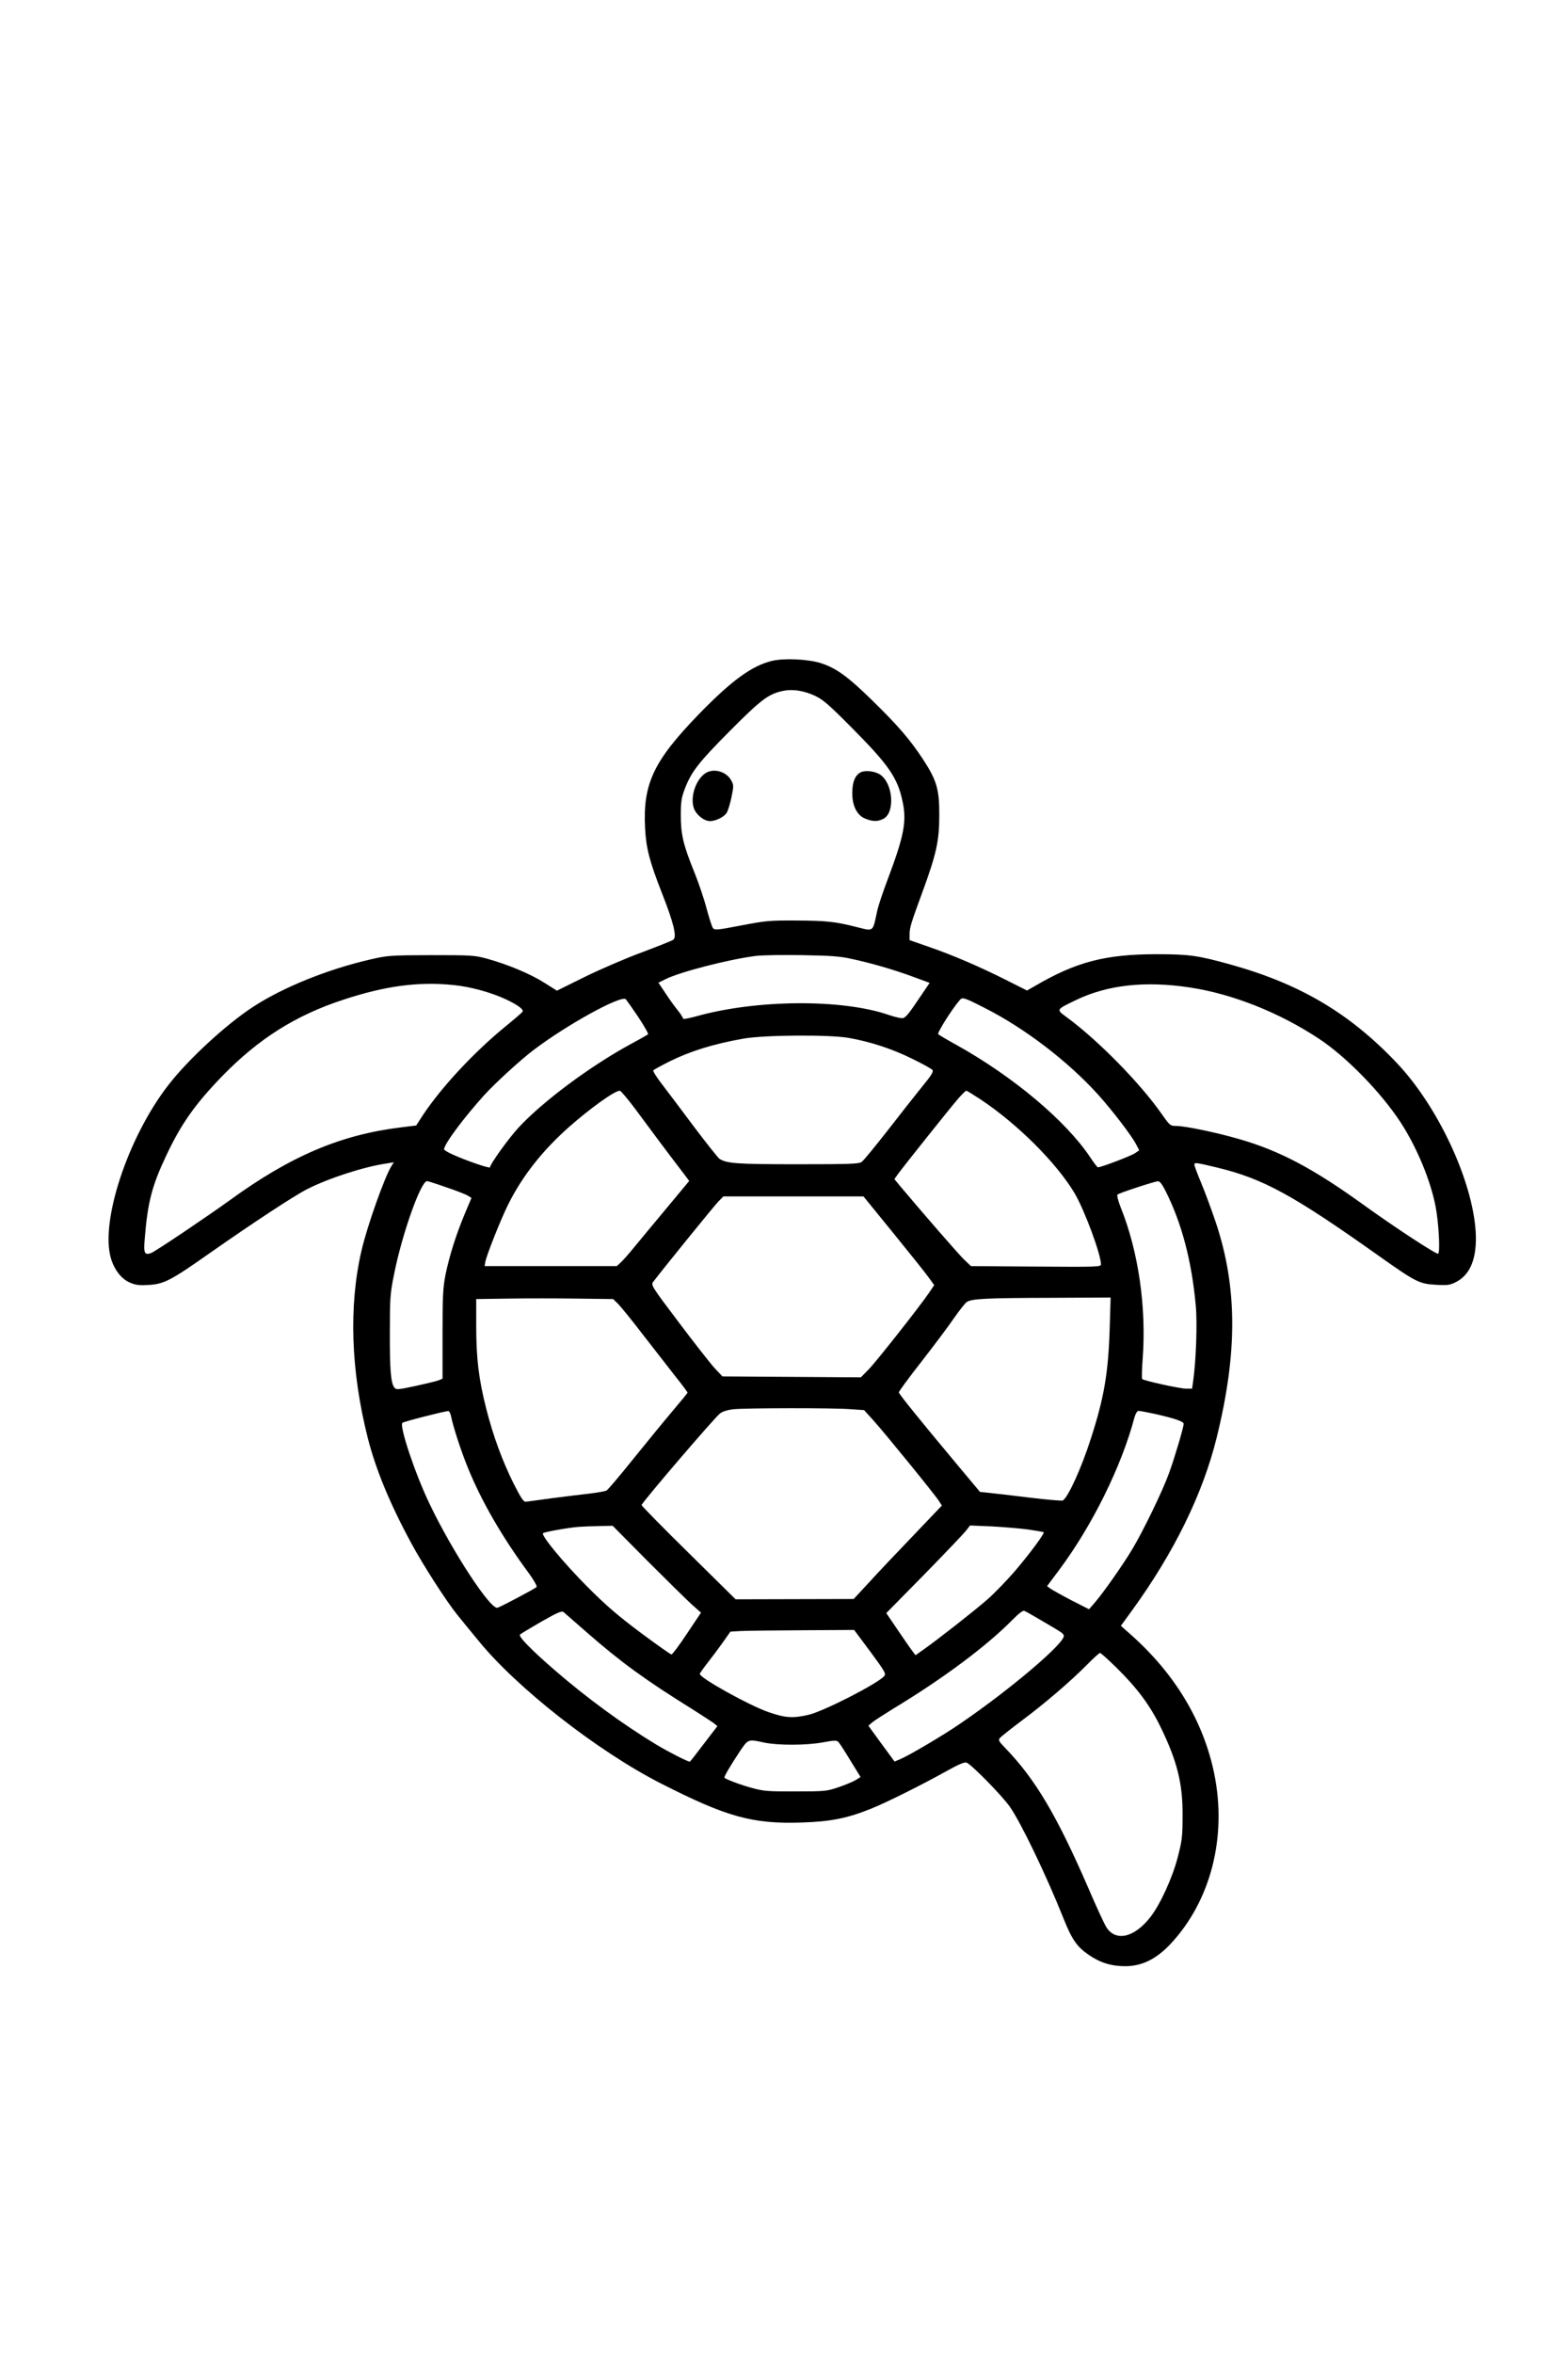 <?xml version="1.0" encoding="UTF-8" standalone="yes"?>
<svg version="1.0" xmlns="http://www.w3.org/2000/svg" width="1024" height="1536" viewBox="0 0 1024 1536" preserveAspectRatio="xMidYMid meet">
  <g transform="translate(0,1536) scale(0.1,-0.1)" fill="#000000" stroke="none">
    <path d="M5038 11045 c-131 -33 -262 -129 -474 -347 -297 -307 -367 -455 -351
-748 7 -130 30 -216 111 -423 75 -190 98 -284 73 -301 -8 -7 -100 -43 -203
-82 -104 -38 -271 -110 -373 -160 l-184 -91 -84 53 c-92 58 -239 119 -373 156
-80 22 -102 23 -365 23 -271 -1 -284 -2 -400 -29 -277 -64 -566 -181 -760
-307 -177 -115 -427 -345 -557 -514 -262 -338 -444 -887 -374 -1128 22 -75 68
-135 123 -159 37 -16 61 -20 123 -16 101 6 144 28 400 208 284 199 552 375
635 417 141 72 373 147 519 168 l48 8 -15 -24 c-43 -65 -160 -395 -196 -552
-84 -360 -70 -784 40 -1221 52 -206 145 -432 285 -690 77 -143 231 -382 301
-468 21 -26 81 -100 135 -165 252 -311 780 -724 1194 -935 430 -219 598 -266
922 -255 188 6 298 28 455 92 99 40 326 153 491 245 73 41 115 59 128 54 29
-9 229 -212 282 -287 71 -100 238 -446 352 -732 54 -136 88 -184 164 -236 76
-52 148 -74 241 -74 108 1 200 47 292 144 263 280 371 697 287 1111 -70 343
-257 655 -548 912 l-62 55 72 99 c275 379 462 760 553 1127 138 558 136 984
-5 1407 -27 80 -69 194 -94 254 -25 60 -46 115 -46 123 0 16 9 15 150 -19 299
-72 496 -180 1050 -573 247 -175 269 -186 379 -192 76 -4 91 -2 131 19 94 48
137 159 127 328 -21 335 -247 819 -516 1102 -307 324 -632 516 -1086 642 -212
59 -270 67 -481 67 -336 0 -527 -50 -798 -209 l-49 -28 -141 71 c-174 87 -343
160 -503 215 l-123 43 0 37 c0 44 10 76 84 277 90 245 110 333 110 498 1 171
-16 230 -106 368 -85 129 -163 220 -331 384 -160 157 -237 212 -336 244 -86
27 -244 34 -323 14z m282 -226 c54 -25 91 -57 235 -202 249 -250 307 -333 340
-492 27 -128 9 -222 -98 -506 -30 -79 -60 -169 -67 -199 -32 -149 -21 -140
-138 -111 -138 35 -197 41 -389 42 -175 1 -201 -1 -362 -32 -161 -31 -174 -32
-186 -16 -6 9 -24 65 -40 124 -15 59 -51 166 -80 238 -74 182 -89 249 -89 375
0 89 5 115 27 173 43 111 91 172 296 378 203 204 250 239 345 259 62 13 134 2
206 -31z m239 -1718 c128 -27 286 -73 409 -119 l103 -38 -54 -80 c-80 -119
-99 -143 -119 -150 -10 -3 -51 6 -92 20 -305 106 -864 102 -1258 -8 -55 -15
-88 -21 -88 -14 0 6 -15 29 -33 52 -19 23 -55 72 -80 111 l-47 70 44 22 c94
48 417 131 593 153 37 5 172 7 298 5 185 -3 248 -7 324 -24z m-2599 -171 c112
-11 247 -48 345 -94 80 -38 118 -67 107 -81 -4 -6 -55 -50 -114 -98 -205 -168
-417 -396 -538 -579 l-42 -65 -97 -12 c-395 -48 -721 -186 -1119 -475 -151
-109 -487 -335 -514 -345 -44 -17 -51 -2 -43 90 19 239 47 348 140 544 97 207
188 336 365 519 237 244 480 398 792 500 273 90 488 119 718 96z m4810 -16
c279 -42 586 -164 844 -335 179 -118 408 -353 535 -549 105 -162 194 -378 226
-545 21 -107 31 -300 17 -309 -11 -6 -279 169 -483 316 -332 240 -553 357
-819 433 -148 43 -352 85 -408 85 -39 0 -42 2 -96 79 -142 203 -417 482 -620
631 -69 51 -71 48 59 111 207 100 453 127 745 83z m-3601 -194 c38 -58 67
-108 63 -112 -4 -3 -54 -32 -112 -63 -265 -144 -573 -373 -732 -544 -66 -71
-188 -241 -188 -261 0 -10 -160 45 -247 85 -29 13 -53 28 -53 32 0 34 126 203
263 355 70 77 234 227 318 291 216 165 577 364 606 334 6 -7 43 -59 82 -117z
m2264 59 c259 -131 540 -346 736 -562 94 -104 222 -271 251 -328 l20 -38 -28
-19 c-24 -17 -220 -92 -242 -92 -4 0 -27 30 -52 68 -160 238 -502 525 -872
731 -60 33 -114 65 -119 70 -8 8 89 163 141 223 17 20 28 17 165 -53z m-892
-194 c139 -24 287 -72 415 -136 67 -32 127 -66 133 -73 9 -11 -5 -34 -65 -107
-42 -52 -144 -181 -226 -287 -82 -105 -159 -199 -171 -207 -18 -13 -82 -15
-422 -15 -394 0 -457 5 -506 35 -9 6 -84 100 -167 210 -82 110 -177 236 -210
279 -34 44 -59 84 -56 88 3 5 49 30 102 57 139 69 289 116 487 151 133 24 560
27 686 5z m-1394 -462 c75 -102 212 -286 321 -428 l33 -44 -148 -178 c-82 -98
-176 -212 -210 -253 -33 -41 -73 -86 -88 -100 l-27 -25 -431 0 -432 0 4 25 c5
38 103 285 151 380 92 184 224 351 397 504 140 123 297 236 331 236 6 0 51
-53 99 -117z m2260 58 c241 -161 493 -413 610 -609 64 -107 173 -400 173 -466
0 -16 -28 -17 -425 -14 l-424 3 -47 45 c-38 37 -263 296 -417 479 l-36 44 22
31 c32 45 332 421 390 489 27 31 53 57 57 57 5 0 48 -27 97 -59z m-3491 -572
c66 -22 129 -47 141 -55 l22 -14 -44 -104 c-57 -137 -99 -270 -125 -394 -17
-87 -20 -137 -20 -391 l0 -291 -27 -11 c-16 -6 -84 -22 -152 -37 -118 -25
-124 -25 -137 -8 -22 31 -29 121 -28 366 0 215 2 247 28 374 51 258 174 606
215 606 5 0 62 -18 127 -41z m4697 -26 c105 -209 170 -457 196 -745 11 -114 2
-360 -17 -494 l-7 -49 -40 0 c-43 1 -276 52 -286 63 -3 4 -2 61 3 127 26 338
-27 705 -143 993 -17 43 -26 79 -21 84 10 10 239 85 264 87 12 1 28 -20 51
-66z m-1777 -275 c109 -134 213 -264 231 -290 l34 -47 -33 -49 c-61 -90 -342
-446 -394 -500 l-52 -53 -452 3 -452 3 -52 55 c-28 31 -133 165 -234 299 -182
241 -182 243 -165 265 87 113 393 489 421 519 l36 37 458 0 457 0 197 -242z
m-1803 -456 c16 -15 88 -103 160 -197 72 -93 169 -217 214 -275 46 -57 83
-107 83 -111 0 -3 -46 -59 -102 -125 -55 -65 -170 -206 -255 -311 -85 -106
-162 -197 -172 -203 -11 -5 -61 -14 -112 -20 -52 -6 -161 -19 -244 -30 -82
-11 -159 -22 -170 -23 -16 -2 -31 21 -82 121 -73 147 -133 310 -178 488 -48
189 -65 326 -65 534 l0 180 208 3 c114 2 315 2 447 0 l239 -3 29 -28z m3214
-164 c-9 -291 -37 -454 -123 -719 -61 -191 -148 -382 -183 -404 -6 -3 -104 5
-218 19 -114 14 -234 28 -265 31 l-58 6 -148 177 c-234 280 -382 462 -382 473
0 6 65 95 145 197 80 103 176 230 212 283 37 53 76 103 87 110 33 21 122 26
545 27 l394 2 -6 -202z m-1693 -527 l89 -6 59 -65 c76 -84 403 -486 429 -527
l20 -31 -185 -194 c-102 -106 -232 -243 -288 -305 l-103 -111 -386 -1 -385 -1
-307 303 c-169 166 -307 307 -307 312 0 15 480 575 513 599 18 13 51 23 90 27
87 8 653 9 761 0z m-2609 -43 c13 -68 68 -237 112 -343 87 -214 224 -452 399
-688 33 -46 53 -82 48 -87 -11 -11 -231 -128 -255 -135 -45 -15 -297 370 -444
679 -94 195 -198 507 -177 528 8 8 266 74 299 77 6 1 14 -14 18 -31z m4598 12
c124 -28 187 -49 187 -64 0 -23 -58 -219 -95 -321 -41 -115 -170 -381 -243
-502 -62 -103 -189 -283 -241 -343 l-39 -45 -114 58 c-63 33 -124 67 -137 76
l-23 17 77 103 c217 290 409 678 494 999 7 25 18 42 26 42 9 0 57 -9 108 -20z
m-3315 -959 c125 -125 255 -253 288 -283 l62 -55 -91 -136 c-50 -76 -96 -137
-102 -137 -6 0 -96 64 -200 141 -148 111 -226 177 -351 303 -149 149 -299 330
-288 347 5 8 166 37 234 42 25 2 84 4 133 5 l88 2 227 -229z m2485 205 c54 -8
100 -16 103 -18 7 -8 -91 -140 -189 -255 -53 -61 -134 -145 -181 -186 -84 -73
-326 -263 -419 -328 l-48 -34 -19 25 c-11 14 -54 76 -96 138 l-76 112 247 251
c135 138 258 267 273 286 l27 35 140 -6 c77 -4 184 -13 238 -20z m-2883 -670
c223 -195 382 -311 691 -503 63 -40 126 -81 140 -91 l24 -20 -89 -116 c-48
-64 -89 -116 -91 -116 -14 0 -136 62 -218 111 -220 133 -456 306 -665 487
-156 135 -238 220 -226 232 5 5 68 43 139 84 104 59 133 72 145 63 8 -7 75
-65 150 -131z m2969 77 c140 -82 142 -83 148 -99 16 -42 -344 -349 -677 -576
-107 -74 -336 -209 -392 -232 l-36 -15 -86 117 -85 117 27 23 c15 12 77 52
137 89 326 197 608 408 775 577 41 42 70 64 79 61 8 -3 58 -31 110 -62z
m-1115 -205 c97 -132 104 -144 90 -160 -47 -51 -397 -230 -494 -252 -102 -24
-153 -20 -262 18 -125 43 -447 222 -448 249 0 4 24 38 53 75 29 37 74 97 100
134 l47 67 68 4 c37 2 218 4 404 5 l336 2 106 -142z m1608 -105 c134 -132 218
-244 288 -388 108 -222 145 -370 143 -580 0 -134 -4 -163 -32 -270 -34 -132
-114 -307 -178 -389 -105 -135 -227 -163 -288 -66 -13 20 -67 137 -120 261
-204 469 -344 705 -538 906 -44 45 -49 54 -37 68 8 9 72 60 144 114 153 114
320 258 426 365 41 42 79 76 84 76 5 0 54 -44 108 -97z m-2302 -488 c88 -19
275 -19 383 1 75 14 91 14 102 3 8 -8 43 -62 79 -122 l66 -107 -32 -20 c-18
-11 -69 -32 -113 -47 -76 -26 -90 -27 -280 -27 -178 -1 -209 2 -282 22 -72 19
-170 56 -182 67 -5 5 40 81 101 173 54 80 53 80 158 57z"/>
    <path d="M4609 10314 c-64 -40 -103 -155 -78 -229 15 -44 67 -85 106 -85 37 0
90 26 108 53 9 14 23 60 32 103 15 73 15 80 -2 110 -31 57 -112 81 -166 48z"/>
    <path d="M5620 10318 c-36 -19 -54 -64 -54 -133 -1 -85 31 -148 85 -169 49
-20 82 -20 118 -1 77 39 64 228 -19 287 -34 24 -99 32 -130 16z"/>
  </g>
</svg>